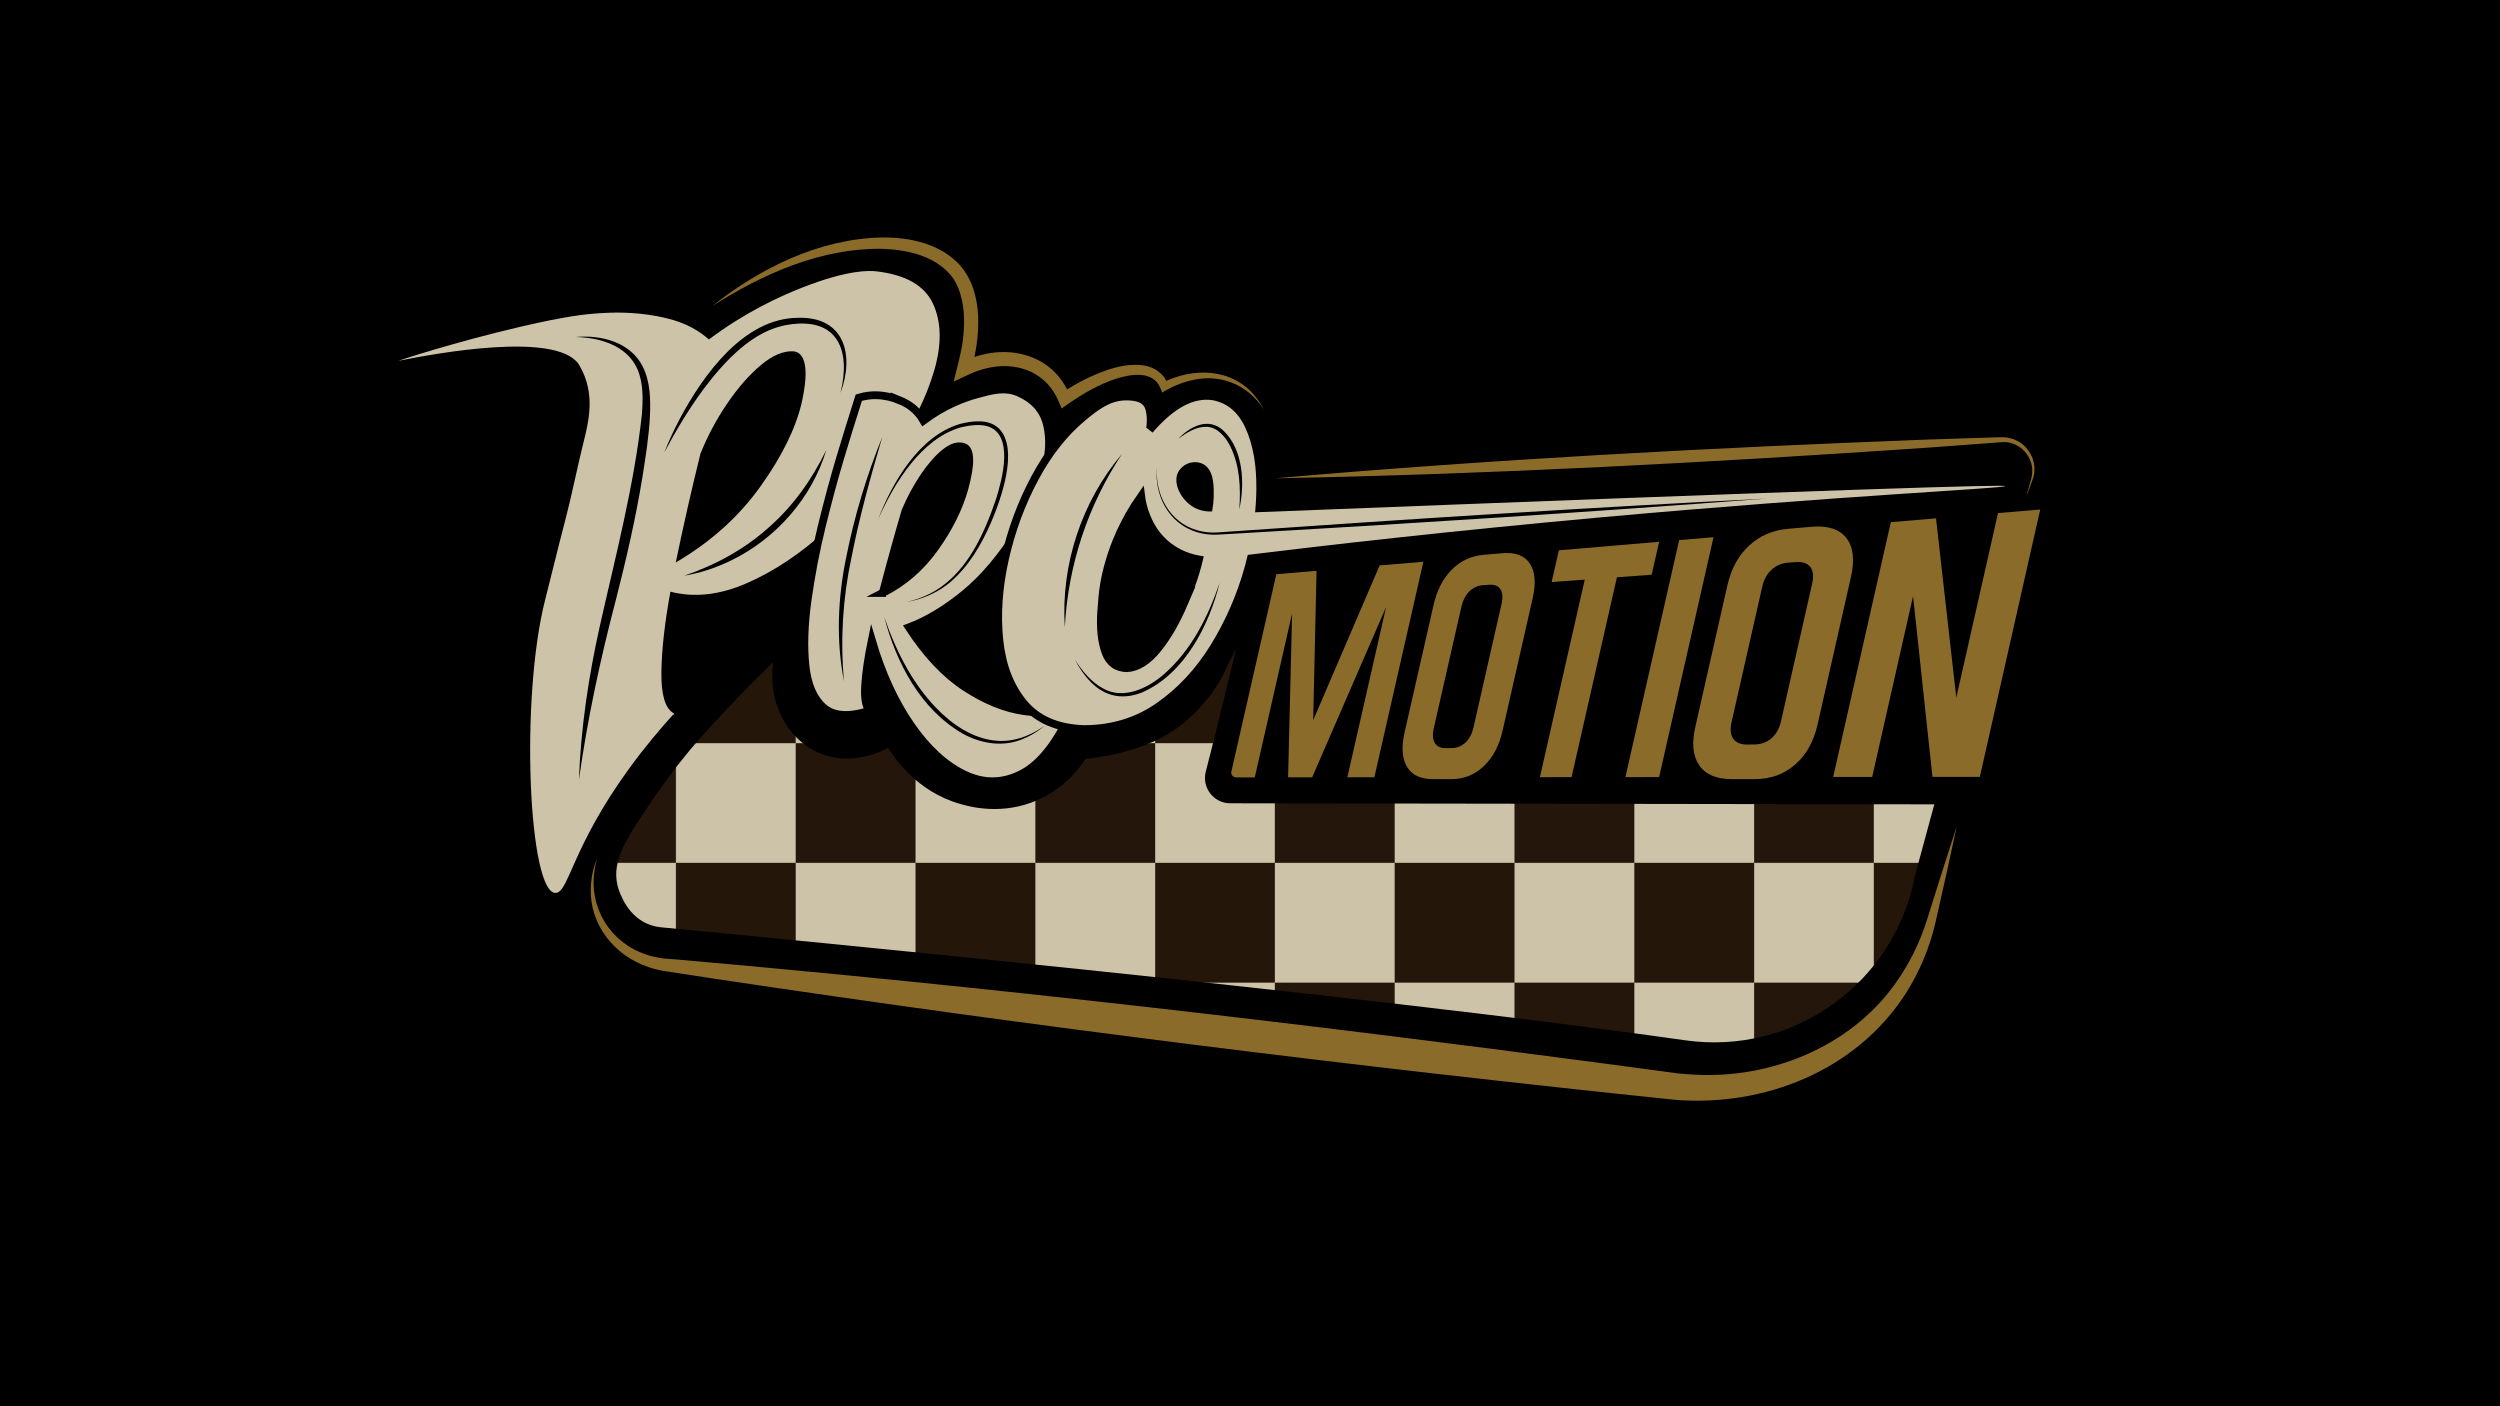 <?xml version="1.0" encoding="UTF-8"?><svg xmlns="http://www.w3.org/2000/svg" xmlns:xlink="http://www.w3.org/1999/xlink" viewBox="0 0 1920 1080"><defs><style>.cls-1{fill:none;}.cls-2{fill:#8b6b2a;}.cls-3,.cls-4{fill:#ccc3a8;}.cls-5{fill:#241609;}.cls-6{fill:#24160a;}.cls-7{fill:url(#New_Pattern_2);}.cls-4{stroke:#000;stroke-miterlimit:10;stroke-width:6px;}</style><pattern id="New_Pattern_2" x="0" y="0" width="200" height="200" patternTransform="translate(-308.87 570.71) scale(.92)" patternUnits="userSpaceOnUse" viewBox="0 0 200 200"><g><rect class="cls-1" width="200" height="200"/><rect class="cls-6" width="100" height="100"/><rect class="cls-3" y="100" width="100" height="100"/><rect class="cls-3" x="100" width="100" height="100"/><rect class="cls-5" x="100" y="100" width="100" height="100"/></g></pattern></defs><g id="Layer_2"><rect width="1920" height="1080"/><path class="cls-7" d="M509.15,712.31c63.03,5.98,537.34,51.34,785.04,86.64,83.29,11.87,161.13-43.97,176.55-126.68,4.94-18.18,9.88-36.36,14.82-54.54-180.24-.27-360.48-.54-540.72-.81-12.74,0-22.03-12.06-18.78-24.38,6.64-25.21,23.19-93.66,23.19-93.66,0,0-.02,.04-.03,.05,0,0-.48,.79-.95,1.59-3.46,5.89-8,15.88-8,15.88-2.63,5.79-5.36,9.74-9.59,15.84,0,0-9.17,13.24-23.58,24.59-27.69,21.8-68.68,25.58-73.39,25.97-4.41,6.82-15.7,22.24-36.5,31.5-26.89,11.97-51.38,5.5-59.26,3.29-34.54-9.69-51.74-36.57-55.77-43.26-3.46,1.9-27.57,14.66-52.64,4.17-24.74-10.35-40.16-39.05-35.77-69.96-23.56,22.76-42.11,42.73-55.39,57.66-13.09,14.71-23.75,28.49-34.59,44.25-22.58,32.81-34.1,50.08-29.57,69.45,.38,1.63,4.85,19.62,19.83,28.03,6.98,3.92,13.59,4.24,15.12,4.39Z"/><path class="cls-2" d="M1502.79,634.54c-5.34,24.98-10.79,49.89-16.55,74.8-4.46,19.01-12.26,37.51-22.85,54.01-38.06,58.94-108.47,86.82-177.07,81.31-245.51-25.53-491.35-56.04-735.46-92.68,0,0-37.93-5.79-37.93-5.79-13.34-1.69-26.48-7.03-36.84-15.62-10.31-8.5-17.91-20.31-20.92-33.29-2.84-12.66-1.51-26.22,3.4-38.16-.89,3.07-1.53,6.19-1.96,9.33-4.5,28.83,12.23,55.65,39.78,64.65,3.45,1.22,7.26,2.06,10.86,2.69,3.81,.58,7.58,.68,11.43,1.02,239.52,20.99,479.34,48.85,717.72,80.55,8.87,1.18,43.09,5.83,51.81,6.97,4.13,.39,9.46,.89,13.64,1.02,57.78,3.12,117.81-20.95,152.51-68.26,11.04-15.04,19.5-31.75,25.22-49.6,6.54-21.11,16.44-52.12,23.23-72.95h0Z"/></g><g id="Layer_1"><path class="cls-2" d="M546.72,235.25c36.91-29.28,82.28-51.79,130.29-52.88,21.51-.27,45.2,4.75,60.27,21.35,18.71,21.49,15.58,55.55,8.51,81.01,0,0-7.72-6.38-7.72-6.38,8.22-4.02,17.15-6.73,26.28-7.67,15.52-1.53,31.97,2.59,43.66,13.25,6.27,5.66,10.96,12.82,13.99,20.45,0,0-7.29-2.17-7.29-2.17,6.21-4.1,12.6-7.94,19.32-11.25,13.63-6.48,28.76-12.39,44.22-10.34,8.53,1.15,16.18,6.75,18.88,15.09,0,0-4.59-1.63-4.59-1.63,23.93-12.37,54.64-11.46,72.08,11.1,2.29,2.89,4.25,6.01,5.88,9.28-11.99-19.15-33.56-27.77-55.35-22.38-7.95,1.8-15.73,5.09-22.56,9.43,0,0-1.45-3.49-1.45-3.49-5.5-13.44-22.14-10.89-33.72-7.25-13.3,4.3-25.69,11.52-37.18,19.52,0,0-4.87,3.42-4.87,3.42l-2.42-5.59c-8.77-21.06-29.62-29.91-51.38-26.1-2.99,.58-5.99,1.22-8.88,2.2-6.06,1.85-14.45,6.25-20.28,8.88,2.07-8.52,5.04-19.37,6.5-27.95,1.66-10.92,2.27-22.3,.14-33.18-1.6-7.86-4.24-15.44-9.53-21.4-13-14.59-33.49-18.87-52.57-19.5-46.81-.49-91.25,19.31-130.23,44.17h0Z"/><path class="cls-3" d="M615.82,220.97c35.33-13.91,51.84-13.2,57.24-12.58,22.56,2.61,37.08,10.93,43.55,24.98,6.47,14.05,6.73,31.22,.76,51.53-5.97,20.31-16.34,41.29-31.13,62.95-14.79,21.66-32.01,41.44-51.66,59.34-19.65,17.9-39.93,31.44-60.84,40.61-20.91,9.17-40.54,11.38-58.87,6.6-4.41,24.19-6.72,44.84-6.92,61.94-.2,17.11,2.86,27.55,9.2,31.32,.03,.13,.14,.17,.32,.13,.06,.26,.14,.41,.25,.46,.11,.04,.13,.14,.07,.29-.07,.15-.38,.29-.94,.41-9.26,10.19-21.14,24.07-33.45,40.97-44.09,60.55-46.56,95.21-56.51,95.83-20.81,1.29-27.74-149.15-8.06-225.78,5.06-19.7,9.75-39.42,14.94-59.12,5.34-20.28,9.27-40.59,14.3-60.88,4-16.11,9.42-37.25-2.65-58.59-.59-1.04-.87-1.56-1.17-1.98-17.97-24.73-108.26-8.3-138.18-2.3-.07,.01-.2,.05-.2,.04-.05-.15,43.29-14.41,93.95-26.22,34.88-8.13,50.02-9.69,60.19-10.36,10.74-.71,26.58-1.13,44.5,2.24,14.42,2.71,22.37,6.4,26.72,8.73,5.94,3.19,10.27,6.57,13.19,9.16,27.61-20.7,53.96-32.86,71.41-39.73Zm-31.84,152.68c16.6-23.22,27.19-44.77,31.78-64.63,2.81-12.91,3.6-22.54,2.38-28.89-1.22-6.35-4.05-9.77-8.48-10.29-7.78-.58-16.22,2.94-25.31,10.57-9.09,7.63-17.77,17.55-26.03,29.77-8.26,12.22-15.04,24.93-20.33,38.12-6.72,27.03-13.05,54.92-18.99,83.68,26.72-15.66,48.39-35.1,64.98-58.33Z"/><path class="cls-4" d="M690.75,307.32c3.31,1.34,8.63,3.78,13.62,9.13,2.29,2.45,3.84,4.83,4.86,6.6,16.19-12.07,31.12-17.47,40.57-20.07,11.47-3.15,21.89-6.19,32.78-1.36,11.61,5.15,18.78,13.27,21.5,24.36,2.71,11.09,2.01,23.71-2.11,37.85-4.12,14.15-10.57,28.4-19.35,42.76-13.19,21.01-27.08,37.48-41.66,49.43-14.58,11.95-28.89,20.55-42.92,25.82,13.52,20.73,28.05,36.13,43.6,46.2,15.55,10.07,30.56,16.1,45.04,18.12,14.48,2.01,26.89,1.22,37.24-2.37-11.46,25.97-24.45,42.75-38.96,50.35-14.52,7.6-29.24,7.85-44.16,.76-14.93-7.09-28.66-19.68-41.2-37.78-12.54-18.09-22.57-39.9-30.08-65.42-2.8,13.65-4.49,25.22-5.07,34.69-.58,9.47,.43,15.76,3.05,18.86,.22,.2,.34,.33,.34,.39s-.1,.14-.31,.26c-15.76,5.02-27.47,4.17-35.14-2.56-7.67-6.73-12.27-17.41-13.8-32.04-1.54-14.63-1-31.4,1.61-50.31,2.61-18.9,6.29-38.02,11.03-57.35,4.74-19.32,9.53-37.02,14.36-53.07,4.84-16.06,8.71-28.61,11.62-37.65,1.04-3.05,1.84-5.56,2.39-7.52,10.06-3.04,20.44-2.4,31.16,1.94Zm-12.78,148.07c15.94-8.04,29.3-19.63,40.09-34.78,10.78-15.15,18.29-30.23,22.54-45.24,2.66-9.78,3.92-17.27,3.79-22.47-.14-5.2-1.41-8.33-3.82-9.4-4.27-1.73-9.17-.38-14.7,4.06-5.54,4.44-11.01,10.71-16.44,18.79-5.42,8.09-10.11,16.84-14.08,26.25-5.93,20.24-11.72,41.17-17.37,62.79Z"/><g><path class="cls-4" d="M962.1,423.18c3.67-16.25,5.61-31.96,5.78-47.1,.03-2.72,0-5.38-.09-7.97-.12-3.49-.35-6.87-.7-10.13-.29-2.79-.67-5.5-1.12-8.12-1.45-8.35-3.71-15.87-6.79-22.55-6.03-13.09-15.26-20.74-27.71-22.96-15.56-2.27-31.75,6.36-48.56,25.92,.3-.43,.54-1.82,.7-4.13,.34-4.77,0-7.17-.14-8.12-.45-3.04-.83-5.58-2.62-7.97-2.48-3.29-6.17-4.38-8-4.77-2.11-.44-5.22-.9-8.96-.78-12.99,.44-22.69,8.09-32.23,16-14.31,11.88-26.64,27.48-36.96,46.8-10.32,19.31-17.95,39.93-22.89,61.84-4.93,21.91-6.39,42.72-4.34,62.43,2.03,19.72,8.28,35.87,18.75,48.48,10.46,12.61,25.9,19.25,46.32,19.91,21.58-.04,40.71-5.85,57.4-17.47,16.69-11.62,30.8-26.76,42.33-45.43,11.52-18.67,20.29-38.64,26.28-59.91,.25-.88,.5-1.76,.74-2.64,.94-3.77,1.87-7.54,2.81-11.3Zm-33.77-33.38c-2.42-.12-6.64-.67-10.83-3.29-7.77-4.86-13.54-15.65-9.99-22.53,1.45-2.8,4.56-5.19,8.1-5.84,1-.18,4.42-.66,7.46,1.19,6.46,3.94,6.19,15.4,6.03,22.34-.08,3.46-.46,6.29-.76,8.13Zm-19.03,73.61c-5.96,13.96-12.69,25.61-20.2,34.91-7.51,9.31-15.28,14.26-23.31,14.84-8.27-.05-13.87-4.15-16.83-12.33-2.96-8.18-4.03-18.52-3.22-31.01,1.08-16.72,2.45-25.4,6.19-38.28,3.58-12.31,10.48-30.7,24.45-50.55,.49,3.93,1.55,9.43,4.07,15.58,1.59,3.87,5.18,12.38,13.42,20.02,10.16,9.42,21.61,12.18,26.97,13.1-.62,2.58-1.5,6-2.68,9.97-1.95,6.52-4.88,14.41-8.87,23.76Z"/><path class="cls-3" d="M961.82,393.53c471.71-18.47,578.02-21.42,578.07-20.21,.07,1.75-125.76,7.26-311.31,24.08-114.18,10.35-208.59,21.15-273.95,29.15,2.4-11.01,4.79-22.01,7.19-33.02Z"/></g><path d="M888.52,358.65c-1.56,21.12,9.59,42.4,30.66,48.52,4.92,1.47,10.09,2.06,15.22,1.78l15.61-1.08c133.93-9.36,272.51-18.17,406.59-24.95-133.86,10.28-272.43,19.13-406.47,26.83,0,0-15.66,.88-15.66,.88-5.31,.21-10.66-.45-15.72-2.07-21.34-6.73-32.45-28.37-30.23-49.91h0Z"/><path d="M634.59,345.56c-10.94,36.72-38.55,68.04-72.9,84.78-11.47,5.61-23.67,9.73-36.17,11.79,23.76-8.09,45.97-20.13,64.66-36.85,18.87-16.52,33.52-37.1,44.41-59.72h0Z"/><path d="M442.17,258.82c19.38-1.79,41.87,3.82,51.38,22.57,5.85,11.58,6.15,25.07,5.62,37.62-.75,16.02-3.31,31.74-5.81,47.51-5.1,31.34-12.27,62.4-20.11,93.13-12.06,45.96-22.06,92.15-28.65,139.32,1.48-39.64,7.37-79.16,16.01-117.9,12.07-53.81,26.29-107.61,32.34-162.46,.91-11.93,1.27-24.19-3.46-35.26-8.14-18.11-28.81-24.1-47.34-24.53h0Z"/><path d="M677.63,335.56c-9.03,30.63-17.62,61.41-23.74,92.76-6.65,31.27-8.66,63.14-5.68,95.01-6.22-31.56-4.78-64.37,1.76-95.78,6.32-31.43,15.55-62.31,27.66-91.99h0Z"/><path d="M674.25,399.15c11.08-28.83,31.75-64.41,63.22-73.63,9.79-2.35,22.06-4.02,29.93,3.8,15.24,15.9,1.24,54.4-6.34,72.1-7.42,16.99-17.1,33.59-31.35,45.75-9.5,7.99-21.33,13.07-33.5,15.19,6.01-1.37,11.86-3.41,17.36-6.11,28.02-13.97,41.81-44.88,51.43-73.09,4.73-15.16,14.16-49.86-6.98-55.91-6.41-1.61-13.46-.57-19.86,.89-30.83,8.71-51.61,43.32-63.92,71.02h0Z"/><path d="M679.06,473.78c9.46,27.47,23.13,54.42,44.55,74.46,13.01,12.16,30.07,21.77,48.36,20.72,10.96-.63,21.3-5.28,30.22-11.53-5.64,4.72-12.09,8.57-19.12,11.06-14.3,5.15-30.33,2.3-43.41-4.91-32.62-18.59-51.4-54.6-60.59-89.81h0Z"/><path d="M817.78,481.71c-3.2-47.68,12.96-96.76,43.98-133.13-26.35,39.73-41.48,85.51-43.98,133.13h0Z"/><path d="M936.75,447.44c-8.09,32.68-26.9,69.83-59.16,84.14-14.71,6.1-28.62,3.69-39.84-7.76-5.02-5.02-8.95-10.94-12.22-17.2,5.62,8.76,12.39,17.1,21.6,22.1,15.71,8.85,34.26-.02,46.65-10.79,21.11-18.39,34.09-44.31,42.97-70.49h0Z"/><path d="M951.75,391.3c1.24-16.49,.47-33.9-7.04-48.8-3.52-6.9-9.39-14.02-17.49-14.73-8.35-.33-15.87,4.37-22.32,9.32,8.99-9.67,23.27-16.96,34.6-6.44,15.45,14.63,16.67,41.09,12.25,60.64h0Z"/><path d="M645.52,301.68c7.99-32.63-2.04-58.21-39.77-52.35-27.44,3.92-49.57,28.42-65.48,49.55-11.27,15.31-21.16,31.71-30.1,48.66,3.47-8.94,7.59-17.64,12.05-26.16,17.76-33.2,48.77-76.87,90.3-77.29,36.02-1.33,43.85,28.42,33.02,57.6h0Z"/><g><path class="cls-2" d="M1034.77,596.97l29.76-130.78-56.79,130.8h-18.49s3.09-125.89,3.09-125.89l-28.68,125.92h-14.37c-2.37,.01-4.12-2.18-3.59-4.49l34.53-151.54,30.87-2.62-2.57,114.76,51.04-118.87,33.59-2.85-37.65,165.53-20.74,.02Z"/><path class="cls-2" d="M1100.43,598.37c-9.53,0-16.11-3.12-19.92-9.58-3.79-6.42-4.31-15.22-1.76-26.43l22.17-97.48c2.6-11.44,7.17-20.45,13.98-27.32,6.85-6.91,14.99-10.66,24.7-11.49l14.34-1.22c9.74-.83,16.75,1.7,20.92,7.88,4.19,6.21,4.87,15.15,2.17,27.03l-23,101.23c-2.64,11.64-7.44,20.82-14.57,27.53-7.09,6.67-15.41,9.86-24.97,9.86h-14.07Zm25.12-28.11c2.86-2.72,4.98-6.66,6.09-11.55l21.57-94.95c1.11-4.89,.76-8.72-.91-11.24-1.66-2.52-4.62-3.74-8.73-3.44l-4.7,.35c-4.07,.3-7.64,1.99-10.47,4.81-2.82,2.81-4.9,6.75-6,11.57l-21.26,93.51c-1.1,4.82-.78,8.66,.8,11.28,1.59,2.63,4.46,4.04,8.47,3.99l4.63-.06c4.05-.05,7.63-1.55,10.48-4.27Z"/><path class="cls-2" d="M1182.65,596.86l34.44-151.72-25.42,1.86,5.54-24.38,77-6.52-5.74,25.29-26.68,1.95-34.84,153.51-24.31,.02Z"/><path class="cls-2" d="M1248.32,596.81l41.28-182.02,26.38-2.23-41.77,184.24-25.89,.02Z"/><path class="cls-2" d="M1330.06,598.37c-11.87,0-20.14-3.48-25.07-10.67-4.9-7.15-5.81-16.96-2.98-29.44l24.61-108.6c2.89-12.74,8.3-22.81,16.57-30.52,8.32-7.76,18.34-12.02,30.43-13.05l17.87-1.53c12.16-1.04,21.02,1.71,26.44,8.55,5.45,6.89,6.59,16.86,3.58,30.15l-25.64,113.27c-2.95,13.02-8.67,23.3-17.38,30.81-8.66,7.46-18.95,11.03-30.89,11.03h-17.54Zm30.47-31.4c3.49-3.05,6.01-7.45,7.25-12.92l24.02-106.1c1.24-5.47,.68-9.73-1.48-12.53-2.15-2.79-5.9-4.13-11.01-3.75l-5.86,.43c-5.07,.37-9.47,2.29-12.91,5.45-3.43,3.16-5.91,7.56-7.12,12.94l-23.63,104.3c-1.22,5.38-.71,9.66,1.34,12.58,2.06,2.93,5.68,4.5,10.68,4.44l5.78-.07c5.05-.06,9.47-1.74,12.95-4.78Z"/><path class="cls-2" d="M1484.13,596.64l-14.9-138.76-31.39,138.79-29.95,.02,44.27-195.67,34.7-2.94,15.57,137.75,32.04-141.78,32.42-2.75-46.38,205.31-36.39,.03Z"/></g><path class="cls-2" d="M1556.1,381.72l2.56-9.31c.7-2.66,1.99-6.53,2.06-9.27,1.08-12.5-9.73-24.04-22.2-23.64-12.42,.9-44.71,3.38-57.66,4.28-165.57,11.31-335.58,20.49-501.46,23.55,165.25-14.54,335.32-23.46,501.14-29.77,6.64-.21,42.25-1.43,48.26-1.55,2.55-.04,7.06-.25,9.77-.22,3.47,.13,6.91,.95,10.01,2.46,10.87,5.05,16.78,18.65,12.54,29.85-1.04,2.81-3.93,10.68-5.01,13.61h0Z"/></g></svg>
